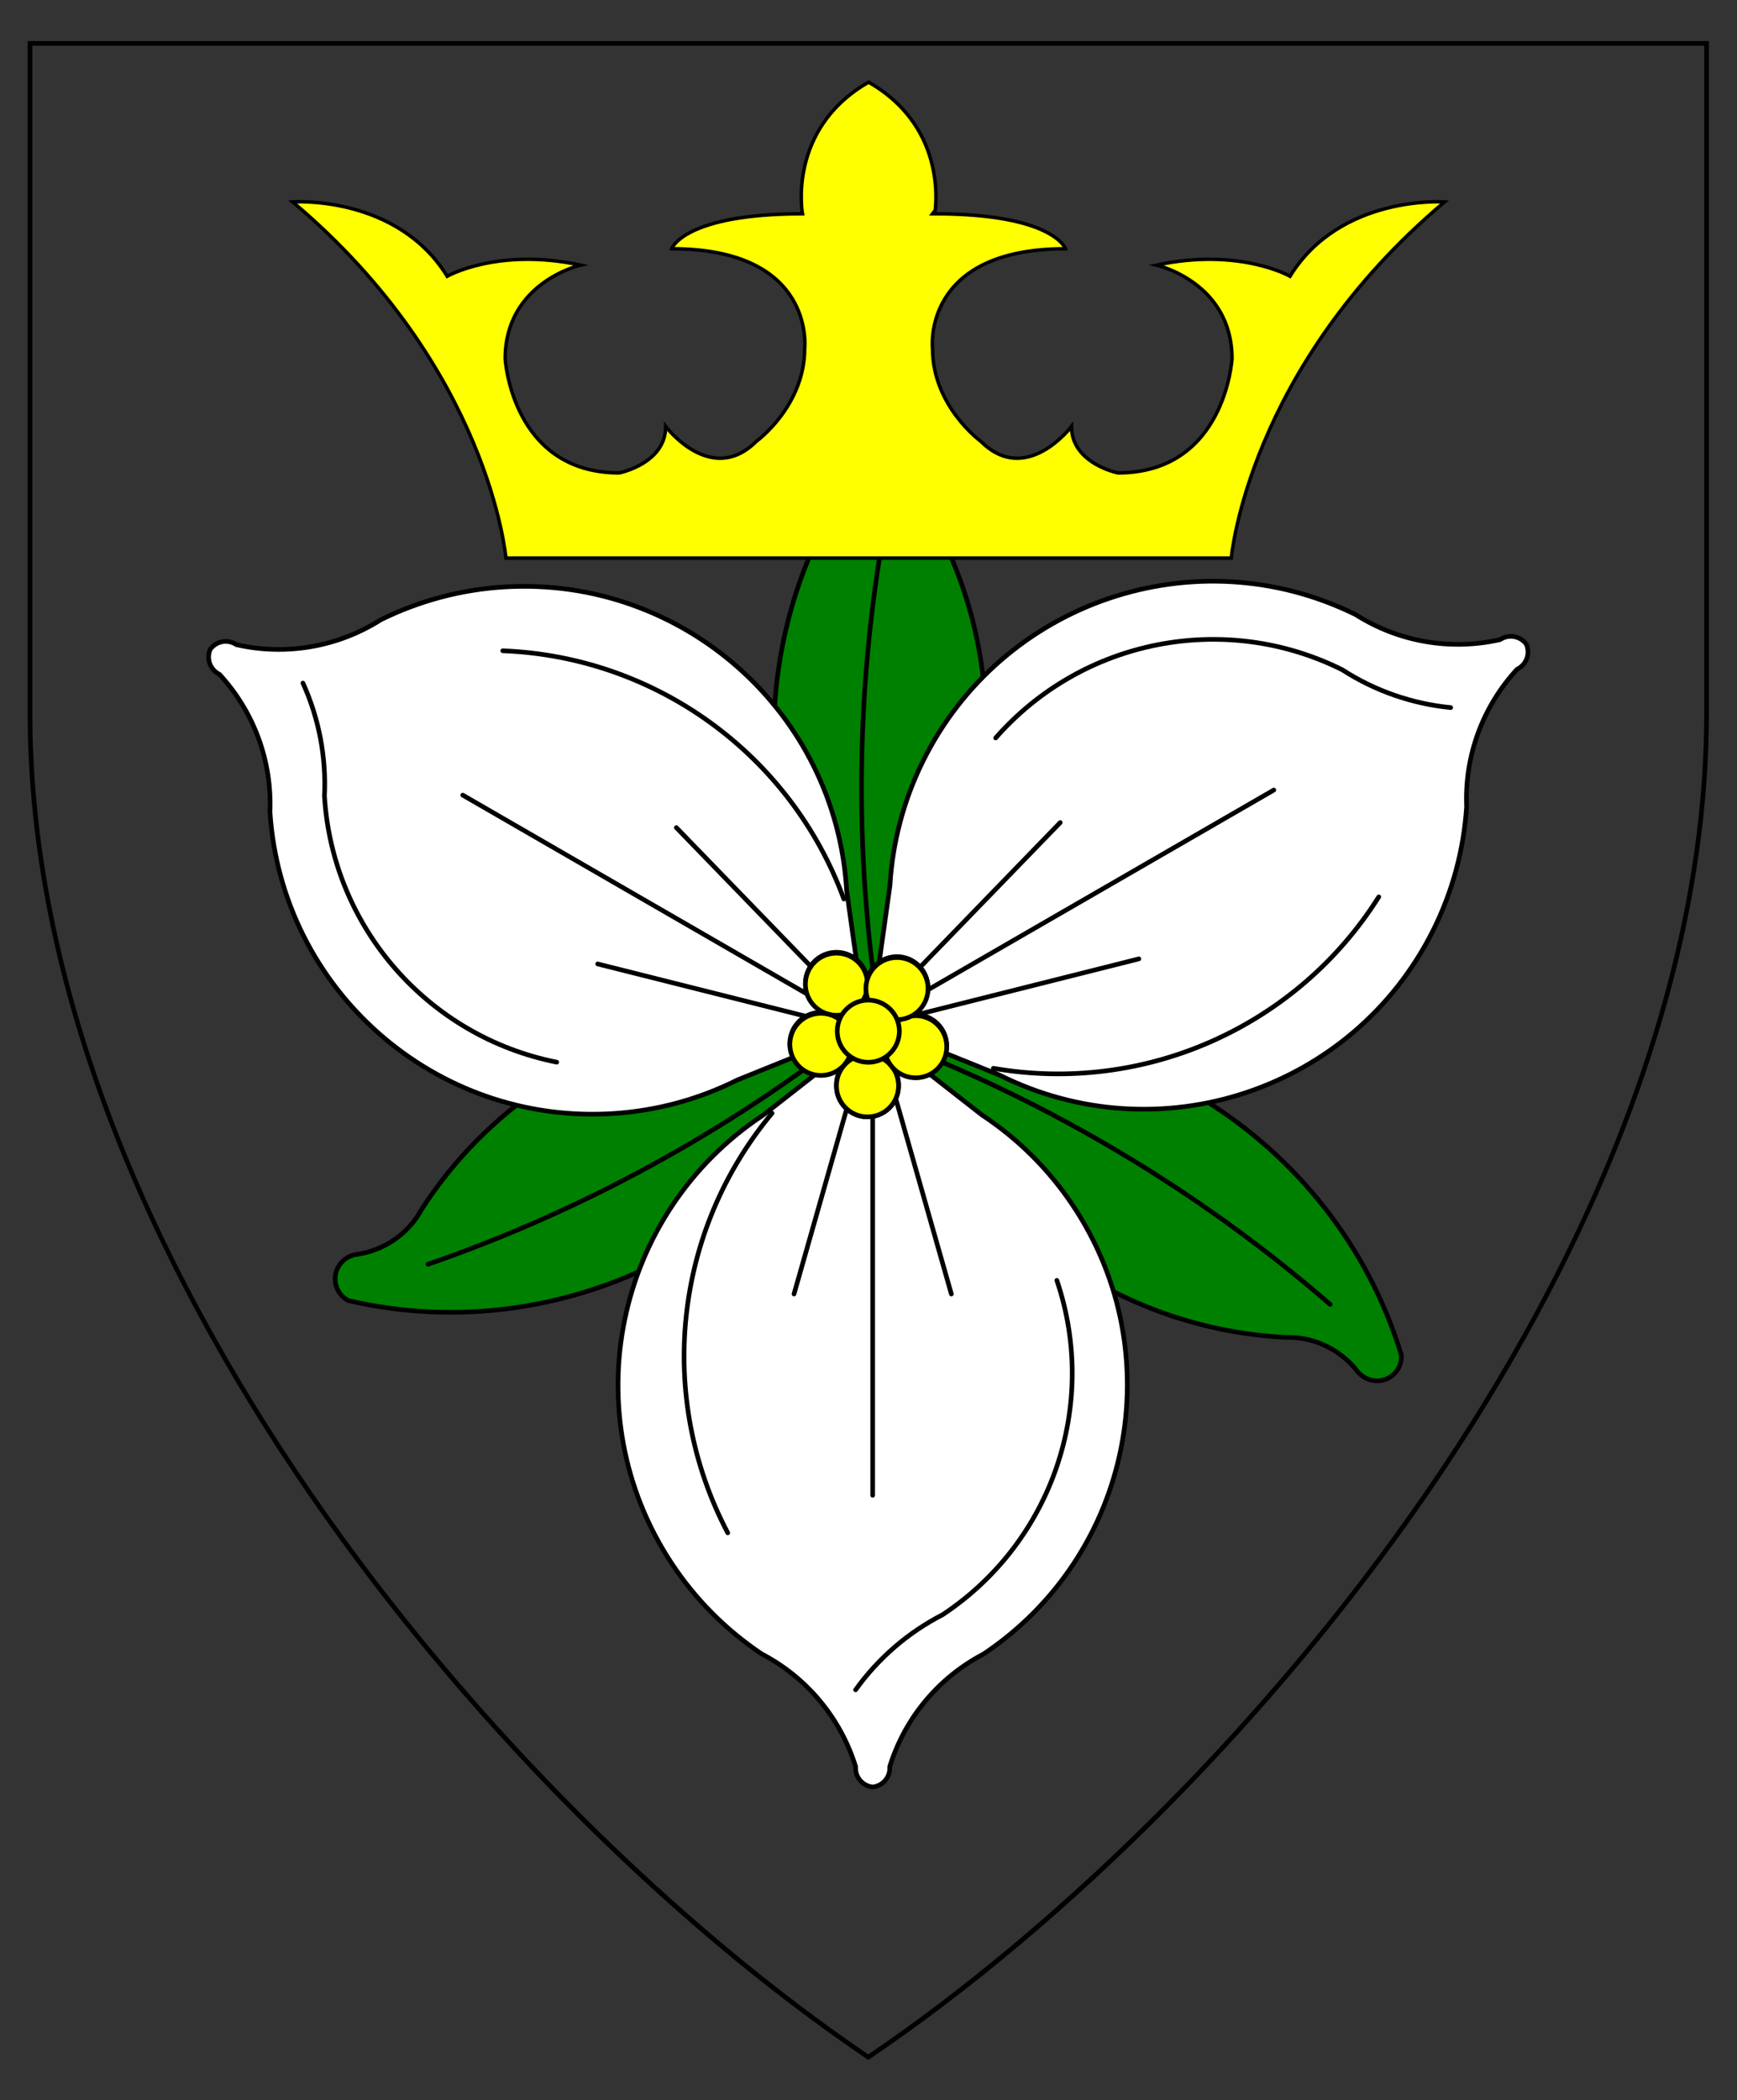 <?xml version="1.0" encoding="utf-8"?>
<!-- Generator: Adobe Illustrator 15.0.0, SVG Export Plug-In . SVG Version: 6.00 Build 0)  -->
<!DOCTYPE svg PUBLIC "-//W3C//DTD SVG 1.1//EN" "http://www.w3.org/Graphics/SVG/1.1/DTD/svg11.dtd">
<svg version="1.1" id="Field" xmlns="http://www.w3.org/2000/svg" xmlns:xlink="http://www.w3.org/1999/xlink" x="0px" y="0px"
	 width="373.75px" height="451.681px" viewBox="0 0 373.75 451.681" enable-background="new 0 0 373.75 451.681"
	 xml:space="preserve">
<rect x="0" y="0" width="373.75" height="451.681" fill="#333333" stroke="none"/>
<g>
	<path d="M366.703,9.828v143.516c0,115.989-100.547,234.656-179.875,288.484C107.5,388,6.953,269.333,6.953,153.344V9.828H366.703
		 M367.703,8.828h-1H6.953h-1v1v143.516c0,66.512,32.827,128.136,60.366,168.12c32.707,47.487,76.426,91.66,119.948,121.191
		l0.562,0.382l0.562-0.382c43.521-29.531,87.241-73.704,119.947-121.191c27.539-39.984,60.366-101.608,60.366-168.12V9.828V8.828
		L367.703,8.828z"/>
</g>
<g>
	<g>
		<path fill="#008000" stroke="#000000" stroke-linecap="round" stroke-linejoin="round" stroke-miterlimit="3" d="M188.463,219.203
			c-16.186,45.123-65.889,71.616-113.512,60.505c-2.647-1.401-3.621-4.635-2.173-7.221c0.759-1.349,2.073-2.317,3.612-2.654
			c6.103-0.771,11.449-4.396,14.312-9.711C111.415,227.984,150.378,211.676,188.463,219.203z"/>
		<path fill="none" stroke="#000000" stroke-linecap="round" stroke-linejoin="round" stroke-miterlimit="3" d="M188.443,218.205
			c-28.654,23.347-61.421,41.608-96.35,53.697"/>
	</g>
	<g>
		<path fill="#008000" stroke="#000000" stroke-linecap="round" stroke-linejoin="round" stroke-miterlimit="3" d="M188.534,219.292
			c-30.984-36.579-29.077-92.866,4.357-128.555c2.539-1.591,5.823-0.817,7.337,1.731c0.792,1.328,0.971,2.951,0.496,4.452
			c-2.387,5.671-1.918,12.113,1.254,17.249C219.451,148.178,214.095,190.074,188.534,219.292z"/>
		<path fill="none" stroke="#000000" stroke-linecap="round" stroke-linejoin="round" stroke-miterlimit="3" d="M189.407,219.776
			c-5.892-36.49-5.322-73.999,1.673-110.291"/>
	</g>
	<g>
		<path fill="#008000" stroke="#000000" stroke-linecap="round" stroke-linejoin="round" stroke-miterlimit="3" d="M192.392,223.425
			c47.172-8.546,94.968,21.251,109.152,68.051c0.109,2.994-2.201,5.453-5.164,5.49c-1.548,0.021-3.045-0.633-4.104-1.798
			c-3.718-4.902-9.532-7.719-15.566-7.539C238.521,285.76,204.916,260.173,192.392,223.425z"/>
		<path fill="none" stroke="#000000" stroke-linecap="round" stroke-linejoin="round" stroke-miterlimit="3" d="M191.538,223.941
			c34.544,13.143,66.743,32.388,94.68,56.59"/>
	</g>
	<g>
		<path fill="#FFFFFF" stroke="#000000" stroke-linecap="round" stroke-linejoin="round" stroke-miterlimit="3" d="M187.768,221.424
			l-23.481,18.344c-32.088,21.141-40.961,64.291-19.819,96.376c5.112,7.759,11.725,14.417,19.452,19.577
			c9.685,5.061,16.948,13.775,20.182,24.213c-0.157,2.213,1.46,4.154,3.667,4.396c2.211-0.234,3.838-2.178,3.68-4.396
			c3.233-10.438,10.498-19.152,20.181-24.213c31.951-21.346,40.545-64.552,19.201-96.503c-5.161-7.725-11.819-14.338-19.581-19.45
			L187.768,221.424z"/>
		<g>
			<path fill="none" stroke="#000000" stroke-linecap="round" stroke-linejoin="round" stroke-miterlimit="3" d="M184.102,363.423
				c4.867-6.796,11.285-12.333,18.721-16.151c23.567-15.609,33.661-45.138,24.579-71.91"/>
			<path fill="none" stroke="#000000" stroke-linecap="round" stroke-linejoin="round" stroke-miterlimit="3" d="M187.774,224.727
				v96.866"/>
			<g>
				<path fill="none" stroke="#000000" stroke-linecap="round" stroke-linejoin="round" stroke-miterlimit="3" d="M204.703,278.297
					l-15.046-52.837"/>
				<path fill="none" stroke="#000000" stroke-linecap="round" stroke-linejoin="round" stroke-miterlimit="3" d="M170.847,278.297
					l15.044-52.837"/>
			</g>
			<path fill="none" stroke="#000000" stroke-linecap="round" stroke-linejoin="round" stroke-miterlimit="3" d="M156.588,329.665
				c-15.396-29.241-11.629-64.88,9.538-90.258"/>
		</g>
	</g>
	<g>
		<path fill="#FFFFFF" stroke="#000000" stroke-linecap="round" stroke-linejoin="round" stroke-miterlimit="3" d="M187.34,220.002
			l27.627,11.166c34.351,17.217,76.156,3.326,93.375-31.025c4.163-8.306,6.618-17.362,7.226-26.634
			c-0.46-10.916,3.457-21.566,10.876-29.584c1.996-0.97,2.869-3.344,1.977-5.375c-1.31-1.795-3.806-2.232-5.646-0.987
			c-10.655,2.418-21.836,0.484-31.061-5.372c-34.462-16.995-76.179-2.838-93.173,31.624c-4.11,8.333-6.511,17.404-7.057,26.681
			L187.34,220.002z"/>
		<g>
			<path fill="none" stroke="#000000" stroke-linecap="round" stroke-linejoin="round" stroke-miterlimit="3" d="M312.145,152.18
				c-8.317-0.816-16.322-3.607-23.345-8.139c-25.306-12.604-55.924-6.579-74.566,14.669"/>
			<path fill="none" stroke="#000000" stroke-linecap="round" stroke-linejoin="round" stroke-miterlimit="3" d="M190.197,218.347
				l83.887-48.434"/>
			<g>
				<path fill="none" stroke="#000000" stroke-linecap="round" stroke-linejoin="round" stroke-miterlimit="3" d="M228.127,176.904
					l-38.236,39.445"/>
				<path fill="none" stroke="#000000" stroke-linecap="round" stroke-linejoin="round" stroke-miterlimit="3" d="M245.053,206.222
					l-53.279,13.389"/>
			</g>
			<path fill="none" stroke="#000000" stroke-linecap="round" stroke-linejoin="round" stroke-miterlimit="3" d="M296.671,192.888
				c-17.628,27.952-50.377,42.509-82.937,36.868"/>
		</g>
	</g>
	<g>
		<path fill="#FFFFFF" stroke="#000000" stroke-linecap="round" stroke-linejoin="round" stroke-miterlimit="3" d="M186.322,221.084
			l-4.143-29.507c-2.267-38.357-35.197-67.615-73.556-65.352c-9.273,0.548-18.347,2.947-26.68,7.059
			c-9.226,5.856-20.405,7.789-31.06,5.371c-1.838-1.243-4.329-0.813-5.641,0.979c-0.901,2.032-0.031,4.41,1.969,5.384
			c7.418,8.019,11.337,18.667,10.877,29.584c2.514,38.341,35.63,67.389,73.972,64.877c9.274-0.606,18.327-3.064,26.635-7.23
			L186.322,221.084z"/>
		<g>
			<path fill="none" stroke="#000000" stroke-linecap="round" stroke-linejoin="round" stroke-miterlimit="3" d="M65.184,146.912
				c3.452,7.612,5.037,15.939,4.625,24.287c1.736,28.216,22.26,51.72,49.985,57.24"/>
			<path fill="none" stroke="#000000" stroke-linecap="round" stroke-linejoin="round" stroke-miterlimit="3" d="M183.459,219.44
				l-83.888-48.434"/>
			<g>
				<path fill="none" stroke="#000000" stroke-linecap="round" stroke-linejoin="round" stroke-miterlimit="3" d="M128.604,207.313
					l53.278,13.39"/>
				<path fill="none" stroke="#000000" stroke-linecap="round" stroke-linejoin="round" stroke-miterlimit="3" d="M145.532,177.996
					l38.235,39.445"/>
			</g>
			<path fill="none" stroke="#000000" stroke-linecap="round" stroke-linejoin="round" stroke-miterlimit="3" d="M108.176,139.96
				c33.021,1.291,62.002,22.371,73.396,53.391"/>
		</g>
	</g>
	<g>
		<path fill="#FFFFFF" stroke="#000000" stroke-linecap="round" stroke-linejoin="round" stroke-miterlimit="3" d="M193.846,219.042
			c-0.237,0.125-0.464,0.264-0.682,0.418c-0.038-0.123-0.082-0.244-0.13-0.366C193.305,219.095,193.574,219.077,193.846,219.042z
			 M186.381,213.355c0.077,0.526,0.218,1.044,0.418,1.539c-0.385,0-0.77,0.036-1.148,0.104
			C185.967,214.487,186.212,213.933,186.381,213.355z M178.465,217.974c0.882,0.203,1.795,0.226,2.685,0.065
			c-0.195,0.323-0.366,0.665-0.506,1.017C179.987,218.566,179.249,218.199,178.465,217.974z M192.095,229.429
			c2.495,2.722,6.721,2.906,9.442,0.414c1.383-1.268,2.169-3.055,2.169-4.93c0-3.69-2.993-6.683-6.685-6.683
			c-0.285,0-0.57,0.019-0.856,0.055c2.163-1.165,3.511-3.426,3.51-5.883c-0.015-3.69-3.015-6.671-6.706-6.659
			c-2.945,0.013-5.535,1.948-6.379,4.768c-0.539-3.65-3.934-6.174-7.585-5.635c-3.269,0.483-5.695,3.284-5.707,6.588
			c-0.003,2.988,1.979,5.613,4.853,6.431c-3.595-0.833-7.185,1.406-8.021,5.001c-0.114,0.493-0.174,1.001-0.174,1.511
			c0.017,3.69,3.017,6.671,6.708,6.657c2.701-0.009,5.131-1.643,6.157-4.141c0.232,0.173,0.478,0.33,0.729,0.47
			c-2.199,1.155-3.575,3.436-3.573,5.924c-0.114,3.688,2.782,6.772,6.471,6.886c3.691,0.114,6.773-2.783,6.887-6.474
			c0.006-0.138,0.006-0.273,0-0.412C193.34,231.921,192.904,230.562,192.095,229.429z M191.587,228.801
			c-0.477-0.518-1.03-0.958-1.646-1.304c0.26-0.14,0.507-0.297,0.745-0.47C190.895,227.659,191.199,228.26,191.587,228.801z"/>
		<g>
			<path fill="#FFFF00" stroke="#000000" stroke-linecap="round" stroke-linejoin="round" stroke-miterlimit="3" d="M193.34,233.311
				c0.114,3.689-2.783,6.771-6.472,6.889c-3.69,0.113-6.775-2.785-6.887-6.474c-0.004-0.139-0.004-0.277,0-0.415
				c0.112-3.688,3.197-6.587,6.887-6.472C190.396,226.948,193.229,229.783,193.34,233.311z"/>
			<path fill="#FFFF00" stroke="#000000" stroke-linecap="round" stroke-linejoin="round" stroke-miterlimit="3" d="
				M203.706,224.915c0.114,3.689-2.785,6.772-6.471,6.886c-3.69,0.113-6.774-2.782-6.887-6.472c-0.005-0.138-0.005-0.277,0-0.414
				c0.112-3.689,3.196-6.587,6.887-6.473C200.761,218.552,203.598,221.387,203.706,224.915z"/>
			<path fill="#FFFF00" stroke="#000000" stroke-linecap="round" stroke-linejoin="round" stroke-miterlimit="3" d="
				M186.656,211.463c0.116,3.689-2.782,6.772-6.472,6.887c-3.688,0.115-6.771-2.783-6.885-6.473c-0.004-0.137-0.004-0.276,0-0.414
				c0.115-3.688,3.198-6.587,6.885-6.472C183.714,205.102,186.546,207.935,186.656,211.463z"/>
			<path fill="#FFFF00" stroke="#000000" stroke-linecap="round" stroke-linejoin="round" stroke-miterlimit="3" d="
				M183.316,224.401c0.115,3.688-2.784,6.771-6.473,6.886c-3.689,0.115-6.772-2.783-6.888-6.472c-0.001-0.14-0.001-0.276,0-0.414
				c0.116-3.69,3.199-6.588,6.888-6.473C180.372,218.038,183.204,220.873,183.316,224.401z"/>
			<path fill="#FFFF00" stroke="#000000" stroke-linecap="round" stroke-linejoin="round" stroke-miterlimit="3" d="
				M199.681,212.407c0.114,3.688-2.786,6.771-6.475,6.885c-3.688,0.115-6.771-2.782-6.885-6.471c-0.004-0.14-0.004-0.276,0-0.414
				c0.114-3.69,3.197-6.587,6.885-6.474C196.735,206.042,199.57,208.877,199.681,212.407z"/>
			<path fill="#FFFF00" stroke="#000000" stroke-linecap="round" stroke-linejoin="round" stroke-miterlimit="3" d="
				M193.512,221.573c0.115,3.689-2.785,6.773-6.473,6.888c-3.688,0.114-6.771-2.784-6.886-6.475c-0.005-0.137-0.005-0.275,0-0.414
				c0.115-3.689,3.199-6.587,6.886-6.473C190.567,215.209,193.401,218.044,193.512,221.573z"/>
		</g>
	</g>
</g>
<path fill="#FFFF00" stroke="#000000" stroke-width="0.75" stroke-miterlimit="10" d="M186.896,17.674
	c-17.589,10.074-14.233,28.307-14.233,28.307c-25.583,0-28.144,7.514-28.144,7.514c31.026,0,28.625,21.429,28.625,21.429
	c0,12.473-10.396,19.99-10.396,19.99c-9.756,9.754-19.511-3.199-19.511-3.199c0,7.996-9.992,9.995-9.992,9.995
	c-23.109,0-24.549-24.548-24.549-24.548c0-16.469,16.232-20.148,16.232-20.148c-17.83-3.838-28.705,2.398-28.705,2.398
	c-10.875-17.59-33.26-15.99-33.26-15.99c42.375,35.66,45.896,76.599,45.896,76.599h78.036h78.042c0,0,3.514-40.938,45.895-76.599
	c0,0-22.391-1.6-33.26,15.99c0,0-10.876-6.236-28.707-2.398c0,0,16.229,3.679,16.229,20.148c0,0-1.436,24.548-24.543,24.548
	c0,0-9.998-1.999-9.998-9.995c0,0-9.756,12.953-19.512,3.199c0,0-10.391-7.517-10.391-19.99c0,0-2.397-21.429,28.622-21.429
	c0,0-2.557-7.514-28.142-7.514C201.131,45.98,204.488,27.748,186.896,17.674z"/>
</svg>
